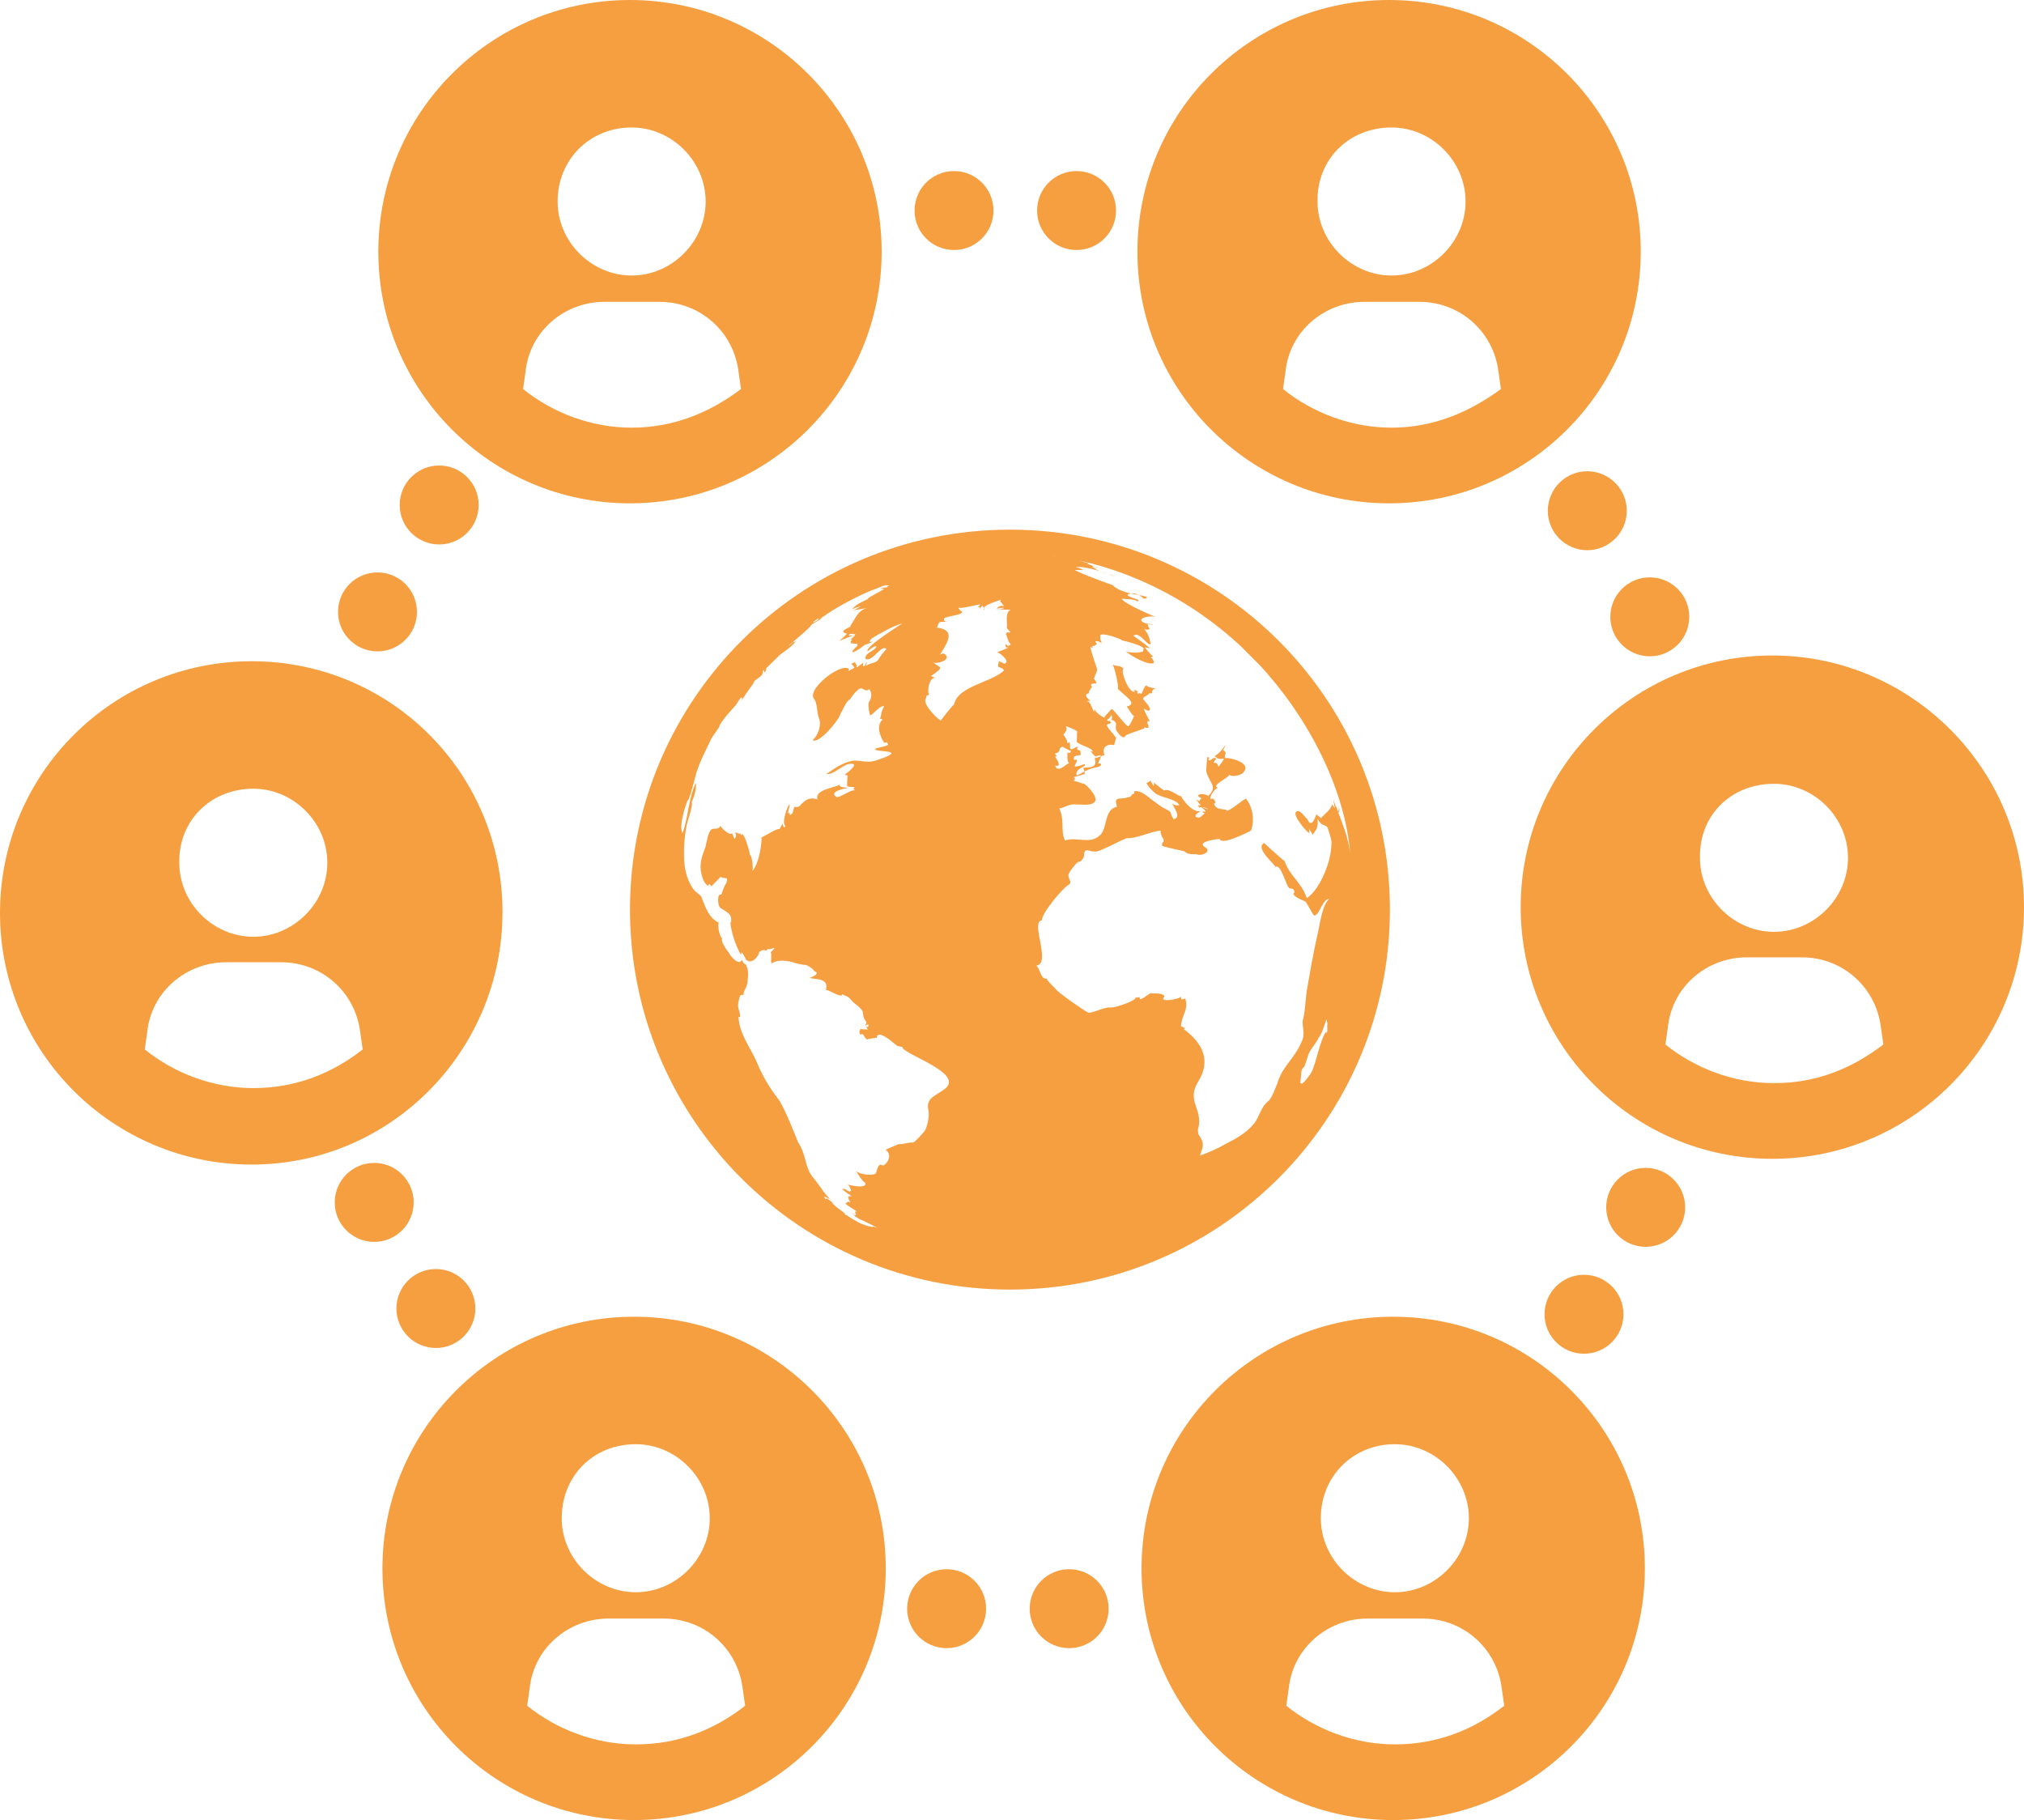 <?xml version="1.0" encoding="UTF-8" standalone="no"?>
<!-- Generator: Adobe Illustrator 25.2.1, SVG Export Plug-In . SVG Version: 6.00 Build 0)  -->

<svg
   xmlns:dc="http://purl.org/dc/elements/1.1/"
   xmlns:cc="http://creativecommons.org/ns#"
   xmlns:rdf="http://www.w3.org/1999/02/22-rdf-syntax-ns#"
   xmlns:svg="http://www.w3.org/2000/svg"
   xmlns="http://www.w3.org/2000/svg"
   xmlns:sodipodi="http://sodipodi.sourceforge.net/DTD/sodipodi-0.dtd"
   xmlns:inkscape="http://www.inkscape.org/namespaces/inkscape"
   version="1.1"
   id="Calque_1"
   x="0px"
   y="0px"
   viewBox="0 0 246.1 221.3"
   xml:space="preserve"
   sodipodi:docname="ico-asso.svg"
   width="246.1"
   height="221.3"
   inkscape:version="0.92.4 (5da689c313, 2019-01-14)"><defs
   id="defs47" /><sodipodi:namedview
   pagecolor="#ffffff"
   bordercolor="#666666"
   borderopacity="1"
   objecttolerance="10"
   gridtolerance="10"
   guidetolerance="10"
   inkscape:pageopacity="0"
   inkscape:pageshadow="2"
   inkscape:window-width="1600"
   inkscape:window-height="880"
   id="namedview45"
   showgrid="false"
   fit-margin-top="0"
   fit-margin-left="0"
   fit-margin-right="0"
   fit-margin-bottom="0"
   inkscape:zoom="0.91543837"
   inkscape:cx="-44.133049"
   inkscape:cy="110.70001"
   inkscape:window-x="0"
   inkscape:window-y="20"
   inkscape:window-maximized="1"
   inkscape:current-layer="Calque_1" />
<style
   type="text/css"
   id="style2">
	.st0{fill:#F59F40;}
</style>
<g
   id="g42"
   transform="translate(-5.9,-18.3)">
	<circle
   class="st0"
   cx="121.9"
   cy="43.9"
   r="4.8"
   id="circle4"
   style="fill:#f59f40" />
	<circle
   class="st0"
   cx="136.8"
   cy="43.9"
   r="4.8"
   id="circle6"
   style="fill:#f59f40" />
	<path
   class="st0"
   d="m 82.5,18.3 c -16.9,0 -30.6,13.7 -30.6,30.6 0,16.9 13.7,30.6 30.6,30.6 16.9,0 30.6,-13.7 30.6,-30.6 C 113.1,32 99.4,18.3 82.5,18.3 Z m 0.2,15.5 c 4.9,0 9,4.1 9,9 0,4.9 -4.1,9 -9,9 -4.9,0 -9,-4.1 -9,-9 0,-5.1 3.9,-9 9,-9 z m 0,36.5 c -4.9,0 -9.6,-1.8 -13.2,-4.7 l 0.3,-2.1 C 70.3,58.6 74.5,55 79.4,55 h 6.7 c 4.9,0 9,3.6 9.6,8.5 l 0.3,2.1 c -3.7,2.8 -8.1,4.7 -13.3,4.7 z"
   id="path8"
   inkscape:connector-curvature="0"
   style="fill:#f59f40" />
	<path
   class="st0"
   d="m 174.8,18.3 c -16.9,0 -30.6,13.7 -30.6,30.6 0,16.9 13.7,30.6 30.6,30.6 16.9,0 30.6,-13.7 30.6,-30.6 0,-16.9 -13.7,-30.6 -30.6,-30.6 z m 0.3,15.5 c 4.9,0 9,4.1 9,9 0,4.9 -4.1,9 -9,9 -4.9,0 -9,-4.1 -9,-9 -0.1,-5.1 3.8,-9 9,-9 z m 0,36.5 c -4.9,0 -9.6,-1.8 -13.2,-4.7 l 0.3,-2.1 c 0.5,-4.9 4.7,-8.5 9.6,-8.5 h 6.7 c 4.9,0 9,3.6 9.6,8.5 l 0.3,2.1 c -3.8,2.8 -8.2,4.7 -13.3,4.7 z"
   id="path10"
   inkscape:connector-curvature="0"
   style="fill:#f59f40" />
	<circle
   class="st0"
   cx="198.9"
   cy="80.4"
   r="4.8"
   id="circle12"
   style="fill:#f59f40" />
	<circle
   class="st0"
   cx="206.5"
   cy="93.3"
   r="4.8"
   id="circle14"
   style="fill:#f59f40" />
	<path
   class="st0"
   d="m 221.4,98 c -16.9,0 -30.6,13.7 -30.6,30.6 0,16.9 13.7,30.6 30.6,30.6 16.9,0 30.6,-13.7 30.6,-30.6 C 252,111.7 238.2,98 221.4,98 Z m 0.2,15.6 c 4.9,0 9,4.1 9,9 0,4.9 -4.1,9 -9,9 -4.9,0 -9,-4.1 -9,-9 -0.1,-5.2 3.8,-9 9,-9 z m 0,36.4 c -4.9,0 -9.6,-1.8 -13.2,-4.7 l 0.3,-2.1 c 0.5,-4.9 4.7,-8.5 9.6,-8.5 h 6.7 c 4.9,0 9,3.6 9.6,8.5 l 0.3,2.1 c -3.8,2.9 -8.1,4.7 -13.3,4.7 z"
   id="path16"
   inkscape:connector-curvature="0"
   style="fill:#f59f40" />
	<circle
   class="st0"
   cx="206"
   cy="165.1"
   r="4.8"
   id="circle18"
   style="fill:#f59f40" />
	<circle
   class="st0"
   cx="198.5"
   cy="178.1"
   r="4.8"
   id="circle20"
   style="fill:#f59f40" />
	<circle
   class="st0"
   cx="135.9"
   cy="213.9"
   r="4.8"
   id="circle22"
   style="fill:#f59f40" />
	<circle
   class="st0"
   cx="121"
   cy="213.9"
   r="4.8"
   id="circle24"
   style="fill:#f59f40" />
	<path
   class="st0"
   d="m 175.3,178.4 c -16.9,0 -30.6,13.7 -30.6,30.6 0,16.9 13.7,30.6 30.6,30.6 16.9,0 30.6,-13.7 30.6,-30.6 0,-16.9 -13.7,-30.6 -30.6,-30.6 z m 0.2,15.5 c 4.9,0 9,4.1 9,9 0,4.9 -4.1,9 -9,9 -4.9,0 -9,-4.1 -9,-9 0,-5.1 3.9,-9 9,-9 z m 0,36.5 c -4.9,0 -9.6,-1.8 -13.2,-4.7 l 0.3,-2.1 c 0.5,-4.9 4.7,-8.5 9.6,-8.5 h 6.7 c 4.9,0 9,3.6 9.6,8.5 l 0.3,2.1 c -3.7,2.9 -8.1,4.7 -13.3,4.7 z"
   id="path26"
   inkscape:connector-curvature="0"
   style="fill:#f59f40" />
	<path
   class="st0"
   d="m 83,178.4 c -16.9,0 -30.6,13.7 -30.6,30.6 0,16.9 13.7,30.6 30.6,30.6 16.9,0 30.6,-13.7 30.6,-30.6 0,-16.9 -13.7,-30.6 -30.6,-30.6 z m 0.2,15.5 c 4.9,0 9,4.1 9,9 0,4.9 -4.1,9 -9,9 -4.9,0 -9,-4.1 -9,-9 0,-5.1 3.8,-9 9,-9 z m 0,36.5 c -4.9,0 -9.6,-1.8 -13.2,-4.7 l 0.3,-2.1 c 0.5,-4.9 4.7,-8.5 9.6,-8.5 h 6.7 c 4.9,0 9,3.6 9.6,8.5 l 0.3,2.1 c -3.7,2.9 -8.1,4.7 -13.3,4.7 z"
   id="path28"
   inkscape:connector-curvature="0"
   style="fill:#f59f40" />
	<circle
   class="st0"
   cx="58.9"
   cy="177.4"
   r="4.8"
   id="circle30"
   style="fill:#f59f40" />
	<circle
   class="st0"
   cx="51.4"
   cy="164.5"
   r="4.8"
   id="circle32"
   style="fill:#f59f40" />
	<path
   class="st0"
   d="m 36.5,98.7 c -16.9,0 -30.6,13.7 -30.6,30.6 0,16.9 13.7,30.6 30.6,30.6 C 53.4,159.9 67,146.1 67,129.2 67,112.3 53.4,98.7 36.5,98.7 Z m 0.2,15.5 c 4.9,0 9,4.1 9,9 0,4.9 -4.1,9 -9,9 -4.9,0 -9,-4.1 -9,-9 -0.1,-5.1 3.8,-9 9,-9 z m 0,36.4 c -4.9,0 -9.6,-1.8 -13.2,-4.7 l 0.3,-2.1 c 0.5,-4.9 4.7,-8.5 9.6,-8.5 h 6.7 c 4.9,0 9,3.6 9.6,8.5 l 0.3,2.1 c -3.7,2.9 -8.1,4.7 -13.3,4.7 z"
   id="path34"
   inkscape:connector-curvature="0"
   style="fill:#f59f40" />
	<circle
   class="st0"
   cx="51.8"
   cy="92.7"
   r="4.8"
   id="circle36"
   style="fill:#f59f40" />
	<circle
   class="st0"
   cx="59.3"
   cy="79.7"
   r="4.8"
   id="circle38"
   style="fill:#f59f40" />
	<path
   class="st0"
   d="m 128.7,82.7 c -25.5,0 -46.2,20.7 -46.2,46.2 0,25.5 20.7,46.2 46.2,46.2 25.5,0 46.2,-20.7 46.2,-46.2 0,-25.6 -20.7,-46.2 -46.2,-46.2 z m 5.5,27.2 c 0.8,-0.1 0.3,-0.7 0.9,-0.8 0,0 0.9,0.5 1,0.5 0,0.2 -0.1,0.3 -0.4,0.2 0,0.3 -0.1,1.1 0.2,1.3 -0.3,0 -1.4,1.3 -1.7,0.3 1,0.2 0,-1 0,-1.1 0.4,-0.1 0,-0.1 0,-0.4 z m 1.3,-3.3 c 0.1,0 1.4,0.5 1.4,0.7 -0.1,0 0,1.1 -0.1,1.1 0.1,0.5 1.8,0.7 2,1.3 -0.1,0 -0.2,-0.1 -0.3,-0.1 0.1,0.2 0.4,0.5 0.6,0.7 1.2,-0.5 0.4,0.4 0.3,0.9 0.1,-0.1 0.2,-0.1 0.4,0 0,0.4 -0.8,0.4 -1,0.5 -0.6,0.1 -1.3,0.6 -2,0.9 -0.2,-1 1.3,-1 1,-1.4 -0.4,0.1 -0.7,0.3 -1.2,0.3 -0.1,-0.3 0.7,-1 -0.1,-0.8 -0.2,-0.6 0.4,-0.5 0.8,-0.6 0,0.1 0,-0.6 -0.1,-0.6 0.1,0.2 -0.7,-0.2 -0.2,-0.3 -0.1,-0.4 -0.9,0.6 -1,0 0,-0.1 0.1,-0.6 -0.2,-0.7 0.1,0.1 0,0.2 -0.2,0.1 0.3,0 -0.4,-1 -0.4,-1 0.3,-0.3 0.5,-0.6 0.3,-1 z m -14.6,44 c -1.2,1 -2.5,1.1 -2.1,2.8 0.1,0.6 -0.1,1.7 -0.4,2.3 -0.1,0.2 -1.5,1.8 -1.6,1.5 -0.3,0 -1.5,0.3 -1.6,0.2 0,0 -1.7,0.7 -1.6,0.7 1,0.8 -0.1,2 -0.4,1.9 -0.6,-0.4 -0.7,0.9 -0.8,0.9 0.1,0.3 -1.6,0.4 -2.4,-0.2 0.3,0.5 0.8,1.3 1.1,1.4 0.3,0.9 -2.3,0.2 -2.2,0.2 0.3,0.1 0.4,0.6 0.5,0.8 -0.1,0 -0.2,0 -0.1,0.1 -0.3,0 -0.7,-0.5 -1,-0.3 0,0 0,0.1 0,0 0.1,0.1 0.9,0.7 0.8,0.6 0.1,0 0.2,0.1 0.3,0.3 -0.2,-0.1 -0.3,-0.1 -0.2,0 -0.4,-0.1 0,0.5 0.1,0.7 -0.5,-0.2 -0.2,0 -0.6,0.1 0,0.2 1.3,0.9 1.4,1 -0.4,0 -0.2,0.1 -0.1,0.4 -0.6,0.2 -0.1,-0.1 -0.4,-0.2 0.1,0.4 0.5,0.5 0.9,0.8 0,0 0,0 0.1,0 -0.1,0 1.8,0.8 1.9,1 -0.2,-0.1 -0.4,-0.2 -0.6,-0.2 0.1,0 0.1,0.1 0.2,0.1 -0.5,0 -1.5,-0.4 -1.9,-0.6 0.1,0 -0.6,-0.3 -1.3,-0.8 0.5,0.2 -0.2,-0.1 -0.4,-0.2 0,0 0,0 0,0 0.5,0.2 -0.2,-0.1 0.2,0 -0.7,-0.6 -0.9,-0.6 -1.6,-1.3 -0.1,0 0,0 0,0 0,0 0,0 0,0 0,0 0,0 0,0 0,0 0,0 0,0 0,0 0.1,0 0.1,0 -0.1,-0.1 -0.6,-0.5 -0.8,-0.6 0,0 -0.1,0.3 -0.3,-0.2 0.4,0.1 0.4,0.2 0.7,0.3 -0.2,-0.3 -0.4,-0.4 -0.6,-0.7 0.1,0 0.1,0 -0.1,-0.1 0.1,0.1 -1.1,-1.6 -1.4,-1.9 -1,-1.3 -0.7,-2.6 -1.8,-4.3 0,0 -1.7,-4.4 -2.4,-5.2 -1.2,-1.6 -1.9,-2.8 -2.6,-4.5 -0.8,-1.8 -2.1,-3.4 -2.2,-5.4 0.1,0.1 -0.2,-0.2 0.2,0 0,-0.8 -0.4,-1.1 -0.2,-1.9 0.1,-0.4 0.1,-1 0.6,-0.8 0,-0.7 0.4,-0.7 0.5,-1.7 0.1,-0.9 0.1,-1.4 -0.2,-2 -0.2,-0.1 -0.4,-0.3 -0.5,-0.6 -0.3,0.8 -1.4,-0.4 -1.6,-0.9 0,0 -1,-1.2 -0.8,-1.7 -0.3,-0.2 -0.6,-1.6 -0.4,-1.9 -1.2,-0.6 -1.6,-1.8 -2.1,-3.1 -0.1,-0.3 -0.6,-0.5 -1,-1 -0.7,-1 -1,-2.1 -1.1,-3.3 -0.1,-1.5 0,-3 0.3,-4.5 0.1,-0.5 0.8,-2.4 0.6,-2.8 0.4,-0.8 0.6,-1.8 0.5,-2.3 -0.9,1.9 -0.9,4.1 -1.6,6.1 -0.5,-0.8 0.3,-3.2 0.6,-4 0.1,0.4 0.8,-2.3 0.9,-2.7 0.4,-1.7 1.4,-3.5 1.9,-4.6 0.2,-0.5 1.1,-1.5 1.1,-1.8 0.5,-0.9 1.3,-1.7 2,-2.5 0,0 0.9,-1.6 0.7,-0.5 0,-0.2 1.4,-2.1 1.4,-2.1 0.1,-0.6 1,-0.6 1.2,-1.4 -0.2,0.2 0,0 -0.1,0.1 0.3,-1 0.1,0.7 0.5,-0.5 0,0 0,0 0,0 -0.2,0.1 0.4,-0.3 -0.2,0.1 0.5,-0.5 1.6,-1.5 1.3,-1.3 0,0 -0.4,0.3 -0.4,0.3 0.2,-0.2 0.7,-0.4 0.8,-0.7 0,0.1 -0.1,0.1 -0.1,0.1 0.6,-0.5 1.8,-1.2 2.2,-1.9 -0.1,0.1 -0.3,0.2 -0.3,0.2 -0.1,0.1 -0.4,0.3 0,0 0,0 0,-0.1 0,-0.1 -0.2,0.2 -0.5,0.5 -0.6,0.5 0.2,-0.2 0.3,-0.2 0.1,-0.1 0.8,-0.7 1.7,-1.4 2.5,-2.2 0,0 0,0 0,0 0.1,-0.3 0.8,-0.6 1.1,-0.8 0,0 0,0 0,0 0.3,-0.2 0.2,-0.2 0.5,-0.4 -1.8,1 0.2,-0.1 -0.7,0.4 0.3,-0.1 -0.5,0.3 -0.6,0.3 0.2,-0.2 0.9,-0.7 0.7,-0.4 0,0 -0.1,0 0,0 0,0 0,0 -0.1,0.1 0.3,-0.2 0.6,-0.4 1,-0.6 -0.1,0 -0.1,0 0,0 0.2,-0.2 -0.4,0.2 -0.8,0.5 2.1,-1.5 4.6,-2.8 6.8,-3.7 0,0 0,0 0,0 0.3,-0.1 0,0 0,0 0,0 0,0 0,0 0,0 0,0 0,0 0,0 0,0 0,0 0,0 -0.1,0.1 -0.2,0.1 0.4,-0.1 -0.8,0.4 -1,0.5 0.9,-0.4 1.6,-0.8 2.6,-1.1 -0.1,0.1 -0.3,0.1 -0.4,0.2 0,0 0,0 0,0 0,0 0,0 0,0 0.2,-0.1 0.5,-0.2 0.7,-0.1 -0.2,0.1 -0.2,0.1 -0.1,0.1 -0.1,0 0,0 0,0 -0.1,0 -0.1,0 -0.2,0.1 0.1,0 0.4,-0.1 0.1,0 -0.1,0 -1.4,0.2 -0.5,0.2 0,0 0,0 0.1,0 -0.5,0.4 -1.4,0.7 -2,1.2 0,0 -0.2,0.1 0.1,0 -0.6,0.3 -1.6,0.7 -2,1.3 0.2,-0.1 0.4,-0.2 0.6,-0.3 -0.1,0 -0.1,0.1 -0.1,0.1 0.2,-0.1 0.3,-0.1 0.5,-0.2 -0.1,0.2 -0.6,0.4 -0.9,0.5 0.6,-0.1 1,-0.1 1.7,-0.3 -1.3,0.5 -1.3,1.3 -2.1,2.3 0.1,-0.1 0.1,-0.1 0.2,-0.1 -0.2,0.2 -0.9,0.4 -1,0.7 0.1,0.1 0.3,0.3 0.5,0.2 0,0.1 -0.9,0.9 -1,1 0.2,-0.2 1.8,-0.7 1.8,-0.8 -0.4,0.2 -0.3,0 -0.6,0.1 0.1,-0.1 0.1,-0.1 0,-0.1 0.3,-0.3 0.7,0 0.8,-0.1 -0.1,0.3 -0.5,0.6 -0.6,0.6 0.1,0 0.2,0.1 0.2,0.1 -0.2,0.1 -0.1,0.3 -0.2,0.4 0,0 1.3,0.2 1,-0.1 -0.3,0.4 -0.3,0.5 0.1,0.3 -0.3,0.1 -0.8,0.6 -0.9,0.9 0.5,0 1.7,-1 1.4,-0.8 0.1,-0.1 1.1,-0.4 1.1,-0.5 -0.1,0 -0.3,0.1 -0.4,0 0.1,-0.1 0.2,-0.3 0.3,-0.4 -0.1,0.1 -0.2,0.1 -0.3,0.2 0.1,-0.1 0.1,-0.1 0,0 1.3,-0.8 2.9,-1.7 4,-2 -0.4,0.3 -4.6,2.9 -4.2,3.4 0.3,-0.2 0.7,-0.7 1.1,-0.6 -0.4,0.7 -1.2,0.6 -1.4,1.4 0.1,0 0.1,0 0,0.1 0.9,0.5 1.9,-1.8 2.6,-1.2 -0.2,0.2 -0.8,0.9 -1,1.3 -0.3,0.5 -1.2,0.4 -1.5,0.8 0,-0.2 0.1,-0.3 0.1,-0.5 -0.1,0 -0.2,0.6 -0.4,0.5 -0.1,-0.1 -0.1,-0.3 0,-0.4 -0.2,0 -0.7,0.6 -0.9,0.5 0.3,-0.3 -0.2,-0.3 -0.1,-0.6 -0.2,0.1 -0.3,0.1 -0.5,0.2 0.7,0.7 0.3,0.4 -0.3,0.9 0,-0.1 0,-0.2 0,-0.3 -1.1,-0.7 -5.2,2.6 -4.2,3.7 0.4,0.5 0.3,1.7 0.6,2.4 0.3,0.7 -0.1,2 -0.8,2.6 0.8,0.5 3.2,-2.5 3.3,-3 0.1,-0.2 1,-2.1 1.2,-1.9 0.3,-0.4 0.5,-0.8 0.9,-1.1 0.7,-0.8 0.8,0.3 1.5,-0.2 0.3,0.4 0.3,0.9 0.1,1.3 0.2,0 0.3,0 0.5,0 -1.2,-0.4 -0.5,1.9 -0.5,1.9 0.3,-0.1 1.4,-1.4 1.7,-1.1 -0.4,0.6 -0.3,1 -0.5,1.5 0.1,0 0.2,0 0.3,0.1 -0.8,0.8 -0.3,2 0.2,2.8 0.1,0 0.3,0 0.4,-0.1 -0.1,0.1 0,0.2 0.1,0.3 -0.1,0.3 -1.6,0.4 -1.6,0.6 0.1,0.4 4.4,0 0,1.4 -1,0.3 -1.9,-0.1 -2.7,0 -1.2,0.2 -2.2,0.9 -3.2,1.6 0.7,0.2 2,-1.1 2.7,-1.2 1.7,-0.3 -0.5,1.3 -0.5,1.3 0.1,0 0.3,0.1 0.4,0.1 -0.1,-0.2 -0.1,1.4 -0.1,1.3 0.3,0.1 0.6,0.1 0.9,0.1 -0.5,1 0,-0.1 0,0.4 -0.5,-0.1 -1.9,1 -2.2,0.8 -1.1,-0.7 1.4,-1.1 1.4,-1.1 -0.3,-0.1 -1.1,0 -1,-0.4 -0.6,0.4 -3.1,0.6 -2.7,1.8 -0.9,-0.3 -1.4,0 -2,0.6 -0.2,0.3 -0.5,0.4 -0.8,0.3 -0.2,0.4 -0.1,0.9 -0.6,1 0.1,-0.3 -0.1,-0.3 -0.2,-0.2 0,-0.1 0.3,-1.2 0.2,-1.1 -0.3,0.2 -1,2.4 -0.5,2.6 -0.2,0.5 -0.3,-0.2 -0.4,-0.2 -0.1,0.2 -0.2,0.4 -0.3,0.6 -0.4,-0.1 -1.8,0.9 -2.2,1 0,1 -0.3,3.1 -1.1,4.1 0.1,-0.4 -0.1,-2 -0.3,-1.9 0,-0.2 -0.8,-3.3 -1.1,-2.4 0,-0.1 -0.1,-0.2 -0.1,-0.3 -0.1,0.2 -0.4,-0.1 -0.7,-0.1 0.3,0.1 0.2,0.7 0,0.8 -0.1,-0.2 -0.2,-0.5 -0.3,-0.7 -0.2,0.4 -1.3,-0.6 -1.4,-0.9 -0.2,0.5 -0.7,0.3 -1,0.4 -0.5,0.2 -0.7,1.7 -0.8,2.1 -0.4,1.1 -0.7,1.8 -0.6,2.9 0.1,0.6 0.3,1.6 0.9,1.9 0.1,-0.4 0.4,0 0.4,0.1 0,-0.1 1.2,-1.2 1.1,-1.2 0.6,0.4 1,-0.2 0.7,0.8 -0.1,0 -0.6,1.3 -0.6,1.4 -0.5,-0.3 -0.5,1.3 -0.1,1.6 0.9,0.6 1.4,0.7 1.3,1.7 -0.3,-0.2 0.3,2.6 1.2,4 0,-0.1 0,-0.2 0.1,-0.3 0.2,0.3 0.4,0.6 0.5,0.9 0.4,0.3 0.8,0.3 1.3,-0.3 0.5,-0.6 0,-0.6 0.8,-0.9 0.3,0.1 0.5,0.1 0.5,-0.1 0.1,0 0.2,0 0.2,0 0.3,0.1 1.2,-0.6 0.2,0.4 0.2,0.1 -0.1,1.5 0.2,1.3 0.9,-0.6 2.6,-0.1 2.8,0 0.3,0.1 1.4,0.3 1.2,0.2 0.4,0.1 1.1,0.6 1.1,0.8 0.9,0.2 -0.4,0.8 -0.6,0.8 0.7,0.2 2.5,0 2,1.5 0,-0.3 2,1.1 2,0.5 0.4,0.2 0.7,0.2 1.1,0.7 0.4,0.5 1.1,0.8 1.4,1.4 0,0.1 0.1,1 0.3,1 0,0.2 0.3,0.2 0,0.7 0.2,0 0.2,-0.2 0.4,-0.1 0,0.3 -0.1,0.3 -0.3,0.2 0.1,0.1 0.1,0.2 0.2,0.4 -0.5,-0.1 -0.5,0 -0.9,-0.1 0,0.1 0,0.2 -0.1,0.2 0,0.8 0.3,0.4 0.3,0.4 0.3,0.1 0.3,0.6 0.7,0.7 0,-0.1 0.9,-0.2 1.1,-0.2 0,-1 1.6,0.2 1.9,0.5 0.8,0.6 0.3,0.4 1.2,0.6 0.1,0.9 7.4,3.1 5.3,5 -1.1,1 2.1,-1.9 0,0 z m 7.4,-56 c 0.1,0.2 0.3,0.4 0.5,0.6 -0.2,0 -0.8,-0.1 -0.5,0.4 0,-0.1 0.2,0.9 0.5,1 -0.2,0.3 -0.4,0.3 -0.6,0 -0.1,0.4 0,0.5 0.4,0.4 0,0 -1.3,0.6 -1.5,0.6 0.3,0 1.8,1.2 0.9,1.4 -0.2,-0.1 -0.4,-0.2 -0.6,-0.3 -0.1,0.2 -0.2,0.5 -0.1,0.7 0.7,0.2 0.5,0.3 0.7,0.4 -1.5,1.5 -5.7,1.9 -6.1,4.2 0.1,-0.3 -1.4,1.6 -1.6,1.9 -0.1,0.1 -2.4,-2 -1.8,-2.7 0,-0.3 0.1,-0.4 0.4,-0.4 -0.3,-0.3 -0.1,-2.2 0.8,-2.1 -0.1,0 -0.7,-0.2 -0.6,-0.2 1.7,-1.2 1.2,-0.9 0.2,-1.7 0.3,0.3 1.9,-0.1 1.7,-0.7 -0.2,-0.4 -0.5,-0.4 -0.8,-0.2 1,-1.6 1.9,-3 -0.4,-3.3 0.2,-0.2 0.1,-0.6 0.5,-0.7 0,0 0.8,0 0.9,0 -0.4,0 -0.6,-0.1 -0.5,-0.4 0.3,-0.3 2.2,-0.4 2.2,-0.8 -0.2,-0.1 -0.4,-0.3 -0.5,-0.6 0,0.4 2.6,-0.4 2.7,-0.3 -0.1,0.1 -0.2,0.2 -0.3,0.3 0,0 0.1,0 0.2,0 0,0.1 0,0.1 0,0.2 0,0 1,-1 0.4,-0.4 0,0.2 0.3,0.6 0.2,0.6 -0.6,-0.6 2,-1.2 2,-1.3 0,0 0,0.1 -0.1,0.2 0.2,0.2 0.3,0.4 0.5,0.6 -0.4,-0.1 -0.7,0 -0.9,0.3 0.1,0 0.4,-0.1 0.9,-0.1 0,0.1 -1,0.3 -0.9,0.1 -0.2,0.1 2.1,0.2 1.9,0.1 -1.1,0.1 -0.5,2 -0.7,2.2 0.1,0.3 0.2,-0.2 0,0 z m 38.9,49.3 c 0,0 -0.1,0 0,0 -0.1,0.1 0,0 0,0 0,-0.1 -0.2,-0.1 -0.1,-0.1 -0.7,1 -1.1,3.5 -1.7,4.8 0,0.1 -1.2,1.8 -1.3,1.4 -0.2,0.1 0,-0.4 -0.1,-0.3 0.2,-0.4 -0.1,-1.3 0.5,-1.7 0,0 0.5,-1.5 0.5,-1.5 0.2,-0.6 1.2,-1.7 1.2,-2 0.4,-0.3 0.8,-1.8 1,-2.3 0,0.3 0.1,0.3 0.1,0.7 -0.1,0.1 0.1,0.7 -0.1,1 z m 1.5,-27.6 c 0,0.2 0,1.3 -0.3,0.1 -0.1,0.3 -0.3,0.1 -0.5,-0.3 -0.3,0.8 -0.8,1 -1.4,1.7 -0.1,-0.2 -0.4,-0.3 -0.5,-0.5 -0.2,0.3 -0.6,1.9 -1.2,0.5 -0.1,0.1 -0.8,-1.2 -1.3,-0.8 -0.5,0.4 1.3,2.5 1.6,2.6 0,-0.2 0,-0.4 0,-0.6 0,0 0,0 0,-0.1 0,0 0,0 0,0.1 0,0.2 0.4,0.7 0.4,0.8 0.5,-0.7 0.7,-0.9 0.6,-2 0.4,0.9 0.7,0.7 1.1,1 0.1,-0.2 0.6,1.7 0.6,1.8 0,0.8 -0.1,1.5 -0.3,2.3 -0.5,1.8 -1.5,3.8 -2.7,4.6 -0.7,-2 -2.1,-2.7 -2.7,-4.5 -0.1,0 -2.5,-2.2 -2.5,-2.2 -1.1,0.6 1.1,2.4 1.4,2.9 0.7,-0.4 1.3,2.5 1.7,2.6 0.4,0.1 0.5,0 0.6,0.5 -0.6,0.4 1.3,1.1 1.3,1.1 0.3,0.3 1,1.8 1.1,1.7 0.6,0.1 1,-2 1.8,-2 -0.9,0.9 -1.1,3.1 -1.4,4.3 -0.5,2.2 -0.9,4.5 -1.3,6.8 -0.1,0.5 -0.3,3.5 -0.5,3.6 -0.1,1 0.4,1.7 -0.2,2.8 -0.8,1.9 -2.4,3 -2.9,5 -0.1,0.1 -0.6,1.7 -1.1,2.1 -1,0.8 -1,1.9 -1.8,2.8 -0.9,1.1 -2.2,1.8 -3.4,2.4 -1,0.6 -2.2,1.1 -3.1,1.4 0.5,-1.3 0.5,-1.6 -0.2,-2.6 0,-0.1 -0.1,-0.7 0,-0.7 0.6,-2.4 -1.5,-3.3 0,-5.7 1.6,-2.6 0.5,-4.7 -1.8,-6.4 0.1,0 0.2,0 0.2,-0.1 -0.1,0 -0.4,-0.2 -0.5,-0.2 0,-1.2 1,-2.1 0.5,-3.4 -0.3,0.1 -0.5,0.3 -0.5,-0.2 -0.2,0.1 -0.3,0.2 -0.5,0.2 0,0.1 -2.3,0.5 -1.5,-0.2 -0.1,-0.5 -1.2,-0.4 -1.6,-0.4 0,-0.1 0,-0.1 0.1,-0.1 -0.5,0.1 -1.1,0.8 -1.5,0.8 0,-0.4 -0.1,-0.2 -0.6,-0.2 0.5,0.2 -2.4,1.3 -3,1.2 -0.7,-0.1 -2.3,0.8 -2.7,0.6 0,0.1 -3.4,-2.2 -3.9,-2.8 -0.2,-0.3 -1.1,-1 -1.1,-1.3 -0.8,0.1 -0.8,-1.2 -1.3,-1.6 1.9,-0.2 -0.8,-5.4 0.7,-5.5 -0.1,-0.8 2.5,-3.9 3.2,-4.3 0.7,-0.4 -0.4,-0.9 0.2,-1.6 0,-0.1 1,-1.4 1.1,-1.2 0.2,0 0.6,-0.5 0.6,-0.7 0,-1.3 0.8,-0.4 1.3,-0.6 0.1,0.4 3.6,-1.6 4,-1.6 1,0.1 2.8,-0.8 4,-0.9 0,0.2 0.2,0.9 0.3,0.9 0.3,0.6 -0.2,0.4 -0.1,0.9 -0.2,0.1 2.7,0.7 2.7,0.7 0.5,0.5 1.1,0.3 1.6,0.4 0.6,0.2 1.8,-0.4 0.9,-0.9 -1.1,-0.7 1.7,-1 1.8,-1 0.2,0.9 3.8,-1 3.8,-1 0.5,-1.3 0.2,-2.9 -0.6,-3.9 -0.6,0.3 -1.4,1.1 -2.3,1.5 -0.1,-0.4 -1.3,0.1 -1.6,-0.9 0.4,0.1 0,-0.9 -0.4,-0.5 -0.2,-0.4 0.6,-1.4 0.9,-1.4 -0.9,-0.3 1.1,-1.1 1.4,-1.6 0.2,0.3 1.3,0.1 1.6,-0.2 1.4,-1.3 -2,-2 -2.1,-1.8 -0.3,-0.4 0.4,-0.6 -0.3,-1 0.1,-0.1 0.3,-0.5 0.3,-0.7 0,0.2 -0.9,1.3 -1.3,1.4 0.7,1 1.8,-0.5 0.5,1.3 -0.2,-0.2 -0.2,-0.6 -0.6,-0.4 0,-0.2 0.1,-0.4 0.3,-0.5 -0.4,-0.5 -0.7,0.5 -1,0 0.2,-0.1 0.2,-0.1 -0.1,-0.3 0,0.1 -0.2,1.6 -0.1,1.9 0.4,1.4 1.4,1.7 0.2,2.9 -0.1,-0.2 -1,-0.4 -1.2,-0.1 -0.1,0.2 0.4,0.3 0.4,0.4 -0.1,0 -0.3,0.2 -0.2,0.3 -0.2,0 -0.3,-0.1 -0.5,-0.3 0.2,0.3 0.3,0.5 0.6,0.8 -0.1,0 -0.2,0 -0.3,0 0,0.1 0.1,0.3 0.1,0.3 0,-0.1 0.8,-0.1 1.1,0.2 0,0 0,0 0,0 -0.3,-0.1 -0.6,-0.2 -0.9,-0.3 0.2,0.2 0.5,0.3 0.6,0.6 -0.3,0 -0.2,-0.1 -0.4,0 0.1,0.1 0.2,0.2 0.3,0.2 -0.2,0.1 -0.6,0.6 -0.7,0.5 -1,0 0,-0.7 0.2,-0.8 -0.9,0.3 -2.1,-1.2 -2.4,-1.8 -0.2,0.1 -1.5,-1 -2,-0.7 0.1,0.2 -1.3,-0.9 -1.3,-1 0.1,0.3 -0.1,0.4 0,0.5 0,0 -0.4,-0.6 -0.4,-0.7 0,0.1 -0.5,0.3 -0.5,0.3 0.2,0.5 0.7,0.9 1,1.2 0.7,0.6 2.6,0.7 3,1.5 -0.4,0.1 -0.9,-0.1 -0.9,-0.3 0,0.3 1.3,1.8 0.2,2 -0.6,-0.9 0,-0.7 -0.9,-1.2 -0.7,-0.3 -1.2,-0.8 -1.8,-1.2 -0.5,-0.4 -1.1,-0.9 -1.7,-1 -0.8,-0.1 0,0.3 -0.7,0.4 0.1,0.4 -1.3,0.5 -1.5,0.5 -0.7,0.1 -0.3,0.6 -0.3,1 -1.6,0.3 -1.1,2.7 -2.1,3.5 -1.2,1.1 -2.8,0.1 -4.2,0.6 -0.6,-1.2 0,-2.4 -0.7,-3.9 0.7,-0.1 1,-0.5 1.9,-0.5 0.6,0 1.8,0.2 2.3,-0.2 0.8,-0.5 -0.9,-2.2 -1.2,-2.3 -0.1,0 -1.3,-0.4 -1.3,-0.4 0.1,0 0.4,-0.3 0,-0.4 0.1,0 1.4,-0.4 1.4,-0.4 0,-0.3 -0.1,-0.5 -0.2,-0.7 0.3,-0.2 1.9,0.2 1.4,-1.2 0.4,-0.1 0.7,-0.2 1.2,-0.4 -0.4,-1 0.4,-1.4 1.2,-1.2 -0.1,-0.1 0.4,-1.1 0.1,-1 -0.2,-0.4 -1.1,-1.2 -1,-1.5 0.2,-0.1 0.3,-0.1 0.5,-0.2 -0.3,-0.6 -0.3,0.1 -0.5,-0.4 0.2,0 0.5,-0.4 0.5,-0.6 0.1,0.2 0.2,0.4 0,0.6 0,0 0.1,0 0,0 0.2,0 0.6,0.3 0.6,0.5 0,0.4 -0.1,0.7 0.1,0.9 0.2,0.2 0.5,0.9 1,0.7 -0.2,-0.3 2,-0.8 2.4,-1.1 0,0 -0.1,0 0,-0.1 0,0.1 0,0 0.1,0 0,0 0,0.1 -0.1,0.1 0.1,0 0.4,0 0.4,0 0.2,-0.5 -0.3,-0.4 0,-0.9 0,0.1 0.1,0.1 0.1,0.2 0,-0.1 0,-0.1 0.1,-0.1 -0.1,-0.2 -0.8,-1.5 -0.7,-1.5 0.2,0 0.4,0.3 0.6,0.2 0.5,-0.2 -0.7,-1.3 -0.7,-1.4 -0.1,-0.3 0.8,-0.5 0.7,-0.7 0.1,0 0.3,0 0.4,0 -0.1,-0.3 0.1,-0.5 0.4,-0.6 -0.2,0 -1.1,-0.2 -1,-0.3 -0.3,-0.3 -0.6,0.9 -0.7,0.9 0.2,0.2 -0.5,-0.1 -0.4,-0.1 0,0 0,0 0,0 0.1,0.1 0.1,0.1 0,0.2 -0.1,-0.2 -0.3,-0.2 0,-0.3 -0.1,-0.1 -0.8,-0.4 -0.4,0 -0.7,0.3 -1.8,-2.5 -1.4,-2.8 -0.5,-0.5 -0.8,-0.2 -1.3,-0.5 0.2,0.3 0.8,2.8 0.6,2.9 0.4,0.6 2.7,1.9 1.1,2.2 0.3,0.4 0.8,1.3 0.9,1.1 0,0.1 -0.5,1.2 -0.7,1.3 -0.2,0.1 -1.6,-1.8 -2,-2.1 -0.1,0 -0.8,0.9 -0.9,0.9 0.3,0.6 -1.5,-0.8 -1.1,-0.8 -0.4,0 0,0.2 -0.2,0.2 -0.1,-0.1 -0.4,-1.1 -0.7,-1.2 0,0 0,0.1 -0.1,0 0,0 0.1,-0.1 0.1,0 0,-0.1 0,-0.1 0.3,-0.1 -0.2,-0.1 -1,-0.8 -0.2,-0.9 0,-0.1 0,-0.1 0,-0.2 0,0 0,0 0,0 0,0 0,0 0,0 0.1,-0.1 0.2,-0.4 0.4,-0.6 -0.3,-0.3 -0.1,-0.4 0.4,-0.4 0.1,0 0.1,-0.1 0.1,-0.1 0,-0.1 -0.3,-0.5 -0.3,-0.5 0,0.1 0.3,-0.7 0.4,-1 0,0 0,0 0,0 0,0 0,0 0,0 0,-0.1 0,-0.1 0,-0.1 0,-0.1 -0.9,-2.6 -0.8,-2.7 -0.1,-0.1 0.3,0.1 0.3,0.1 0,-0.2 -0.4,-0.3 0.1,-0.2 -0.2,0 -0.2,-0.1 0.2,-0.1 -0.2,0 0.2,-0.2 0.2,-0.2 -0.6,-0.6 0.3,-0.3 0.6,-0.1 -0.1,-0.1 -0.3,-0.6 -0.2,-0.8 -0.3,-0.7 2.4,0.2 2.7,0.5 -0.2,-0.1 3.1,0.7 2.5,1.1 0,0 0,0.1 0,0.2 -0.4,0.2 -1.6,0.2 -2.1,0 0.5,0.5 2.8,1.8 3.4,1.4 0,-0.5 -0.4,-0.8 -1.1,-0.9 0.3,0.3 0.7,0.3 1,0.1 -0.4,-0.3 -0.7,-0.7 -1,-1.1 0,0 0.1,0 0.2,0.1 0,0 -0.1,-0.1 -0.1,-0.1 0.2,0.1 0.4,0.1 0.5,0.1 -0.7,-0.6 -1.3,-1 -2,-1.5 0.8,-0.6 1.7,1.3 2.1,1 -0.1,-0.8 -0.4,-1.4 -0.9,-2 0.2,0.3 0.5,0.3 0.8,0.2 -0.4,-0.7 -0.3,-0.8 0.4,-0.5 -3,-0.5 -0.5,-1.4 0.5,-0.9 0,0 -4.1,-1.7 -4.3,-2.3 2.4,0.1 1.6,0.4 2,0.3 0.1,0 -0.1,-0.2 0,-0.2 -0.1,0 -1.4,-0.4 -1.3,-0.6 0.6,-0.3 1.3,-0.2 2.1,0.6 -0.1,-0.1 -0.2,-0.1 -0.3,-0.2 0.5,0.2 0.4,0 0.6,-0.1 -1.1,-0.4 -2.8,-0.3 -4.2,-1.4 0,0 0.1,0 0.2,0 -0.2,0 -4.7,-1.7 -4.8,-1.9 -0.5,0 1,0 1,0 -0.3,-0.2 -0.6,-0.3 -0.9,-0.3 0.8,-0.4 5.4,1.2 4.5,1 -0.6,-0.3 -1.2,-0.5 -1.8,-0.6 0,0 0.1,0 0.1,0 -0.1,-0.1 -0.2,-0.1 -0.4,-0.2 0,0 0.1,0 0.1,0 -0.2,-0.1 -0.5,-0.3 -0.7,-0.3 2.7,0.3 0.4,0 0.3,0 0,0 0,0 0,0 0,0 0,0 0,0 0,0 0,0 0,-0.1 -0.4,-0.1 -0.2,-0.1 -0.8,-0.3 0.5,0.1 -0.1,-0.1 0.3,0 -0.2,-0.1 -0.3,-0.1 -0.5,-0.1 0.3,0.1 0.3,0.1 0.1,0 0,0 0,0 0,0 0,0 0,0 0,0 -1.5,-0.5 -1.3,-0.5 -3.9,-0.8 0,0 0.1,0 0.1,0 -0.3,-0.1 -0.3,-0.1 0,0 8.5,1.2 16.5,5.2 22.7,11 0,0 0,0 0,0 0.3,0.3 0.2,0.2 0.1,0.1 0.7,0.7 1.4,1.4 2.1,2.1 5.7,6.1 10.5,14.9 11.1,23.3 -0.2,-2.4 -1.2,-4.5 -2.1,-6.9 0.1,0.5 0.2,1 0.3,1.4 0.5,0.5 0.5,0 0.4,-0.6 0,0.2 0.1,0.6 0,0 z"
   id="path40"
   inkscape:connector-curvature="0"
   style="fill:#f59f40" />
</g>
</svg>